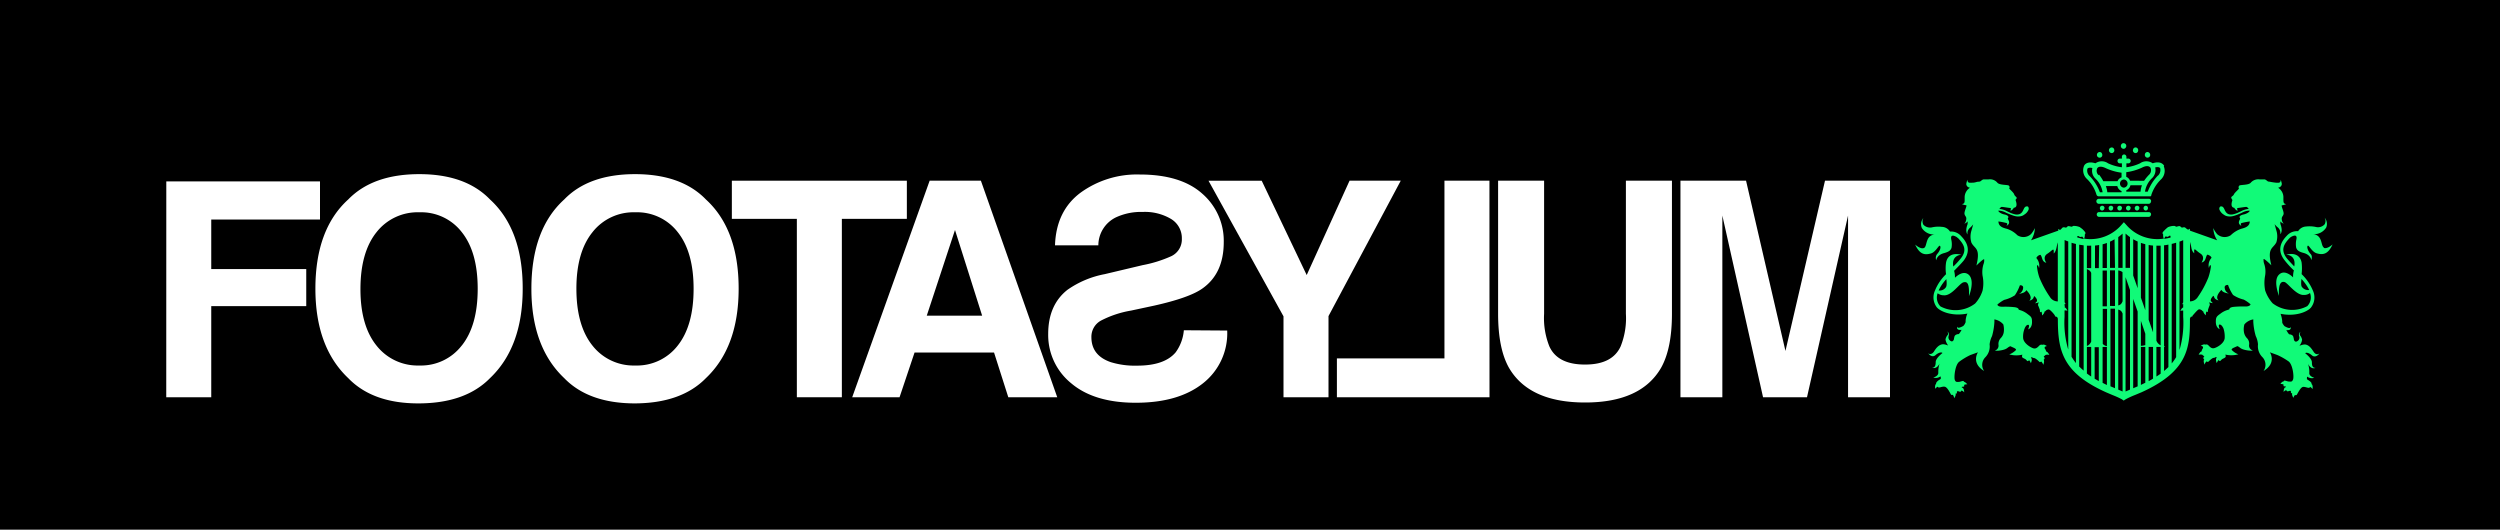 <svg id="Слой_1" data-name="Слой 1" xmlns="http://www.w3.org/2000/svg" viewBox="0 0 500 105.93"><defs><style>.cls-1{fill:#11fa78;}.cls-2{fill:#fff;}</style></defs><title>footasylum-uk</title><rect width="500" height="105.93"/><path class="cls-1" d="M432.83,33.15c-.2-.33-.8-1-2.29-.49a2.19,2.19,0,0,0-2.53,0,9,9,0,0,1-2.73.79v-.78h.45a.48.48,0,0,0,0-.95h-.45v-.35a.48.48,0,0,0-.47-.48.46.46,0,0,0-.43.48v.35h-.47a.48.48,0,0,0,0,.95h.47v.78a9,9,0,0,1-2.77-.79,2.18,2.18,0,0,0-2.52,0c-1.51-.48-2.11.16-2.27.49a2.35,2.35,0,0,0,.6,2.67,7.22,7.22,0,0,1,1.87,3.09.48.48,0,0,0,.46.36H430l.11,0,0,0,.06-.05.08-.08,0-.11v0a7.7,7.7,0,0,1,1.89-3.09,2.37,2.37,0,0,0,.62-2.67m-12.78,5.18a9.22,9.22,0,0,0-2-3.19,1.48,1.48,0,0,1-.5-1.5c.14-.22.52-.28,1-.15a2.17,2.17,0,0,0,.59,2.1,4.75,4.75,0,0,1,1.45,2.74Zm-.25-3.41a1.15,1.15,0,0,1-.27-1.4c.27-.4.92-.39,1.71,0a10.83,10.83,0,0,0,3.14.9v.93a1.35,1.35,0,0,0-.8.77h-2.85A7.46,7.46,0,0,0,419.8,34.92Zm4.58,3.41h-2.85a4.89,4.89,0,0,0-.29-1.24h2.29a1.41,1.41,0,0,0,.85,1v.28ZM424,36.71a.82.82,0,0,1,.79-.81.82.82,0,0,1,0,1.63A.82.82,0,0,1,424,36.71Zm4.09,1.62h-2.83v-.28a1.39,1.39,0,0,0,.83-1h2.3A5,5,0,0,0,428.11,38.33ZM426,36.14a1.3,1.3,0,0,0-.75-.77v-.93a10.82,10.82,0,0,0,3.12-.9c.79-.41,1.41-.42,1.72,0a1.21,1.21,0,0,1-.27,1.4,8.3,8.3,0,0,0-1,1.22Zm5.55-1a9.46,9.46,0,0,0-2,3.19H429a4.68,4.68,0,0,1,1.45-2.74,2.24,2.24,0,0,0,.59-2.1c.49-.13.85-.07,1,.15A1.54,1.54,0,0,1,431.58,35.14Zm-1.36,5.16a.45.45,0,0,1-.42.46h-10a.48.48,0,0,1,0-1h10A.46.46,0,0,1,430.22,40.3Zm0,2.6a.45.45,0,0,1-.42.47h-10a.47.47,0,0,1-.42-.47.46.46,0,0,1,.42-.48h10A.45.45,0,0,1,430.22,42.9Zm-9.31-1.28a.49.49,0,0,1-.46.49.48.48,0,0,1-.45-.49.46.46,0,0,1,.45-.47A.47.47,0,0,1,420.91,41.62Zm1.74,0a.46.46,0,0,1-.45.49.46.46,0,0,1-.44-.49.44.44,0,0,1,.44-.47A.45.45,0,0,1,422.65,41.62Zm1.75,0a.47.47,0,0,1-.46.49.46.46,0,0,1-.44-.49.44.44,0,0,1,.44-.47A.45.45,0,0,1,424.4,41.62Zm1.74,0a.48.48,0,0,1-.45.49.49.49,0,0,1-.46-.49.47.47,0,0,1,.46-.47A.46.46,0,0,1,426.14,41.62Zm1.75,0a.49.49,0,0,1-.46.49.48.48,0,0,1-.45-.49.46.46,0,0,1,.45-.47A.47.47,0,0,1,427.89,41.62Zm1.3-.47a.45.45,0,0,0-.45.47.46.46,0,0,0,.45.49.46.46,0,0,0,.43-.49A.44.44,0,0,0,429.19,41.15Z"/><path class="cls-1" d="M420.42,30.78a.54.54,0,0,1-.29.72.56.56,0,0,1-.72-.33.59.59,0,0,1,.34-.73.5.5,0,0,1,.67.34"/><path class="cls-1" d="M422.83,29.87a.55.55,0,0,1-.32.72.56.56,0,0,1-.36-1.06.5.5,0,0,1,.68.34"/><path class="cls-1" d="M425.23,29a.6.6,0,0,1-.33.73.55.55,0,0,1-.7-.35.58.58,0,0,1,.33-.72.56.56,0,0,1,.7.34"/><path class="cls-1" d="M429,30.78a.56.56,0,0,0,.32.72.54.54,0,0,0,.69-.33.59.59,0,0,0-.33-.73.51.51,0,0,0-.68.34"/><path class="cls-1" d="M426.62,29.87a.55.55,0,0,0,.32.72.51.51,0,0,0,.67-.36.56.56,0,0,0-.29-.7.51.51,0,0,0-.7.34"/><path class="cls-1" d="M464.8,49.52c-.7-.33-.21-2.55-2.23-2.68a2.91,2.91,0,0,0,2.66-1.31,1.9,1.9,0,0,0-.31-2,1.31,1.31,0,0,1,0,1.34,1.78,1.78,0,0,1-1.77.52,6,6,0,0,0-1.92-.09,2,2,0,0,0-1.61.94,2.71,2.71,0,0,0-2.25.9c-.64.68-2.35,2.51-.44,4.93a17.91,17.91,0,0,0,1.67,1.85l.18.17a4.23,4.23,0,0,0-.16,1.39c-.38-.38-1.76-1.6-2.82-.55-1.24,1.18,0,4.24,0,4.24-.14-2.6.47-2.92,1.11-2.76s2.34,2.71,3.89,2.58A1.85,1.85,0,0,0,462,58.6a2.47,2.47,0,0,1-.55,2.63,6.42,6.42,0,0,1-6.93-.58,7.41,7.41,0,0,1-1.49-2.57,7.86,7.86,0,0,1,0-3,4.79,4.79,0,0,0-.18-2.27,2.24,2.24,0,0,1-.13-1c.13-.16,1.55,1.25,1.55,1.25-.88-3.54.33-3.29,1-4.59a4,4,0,0,0,0-2.38l-.35-1.26a3.71,3.71,0,0,0,.59.62,1.42,1.42,0,0,1,.54,1.39c.48-.48.25-1.46.06-1.94a1.29,1.29,0,0,1,0-.64c.14.34.65.47.65.47a1.1,1.1,0,0,1-.35-.58c-.23-.84.23-.85.31-1.37s-.61-1.72-.31-1.72a3.06,3.06,0,0,0,.82-.24c-.59-.09-.55-.41-.55-1.27a2.24,2.24,0,0,0-1.06-2c.79-.17.74-.79.74-.79a4.67,4.67,0,0,0-.22-.83c0,.77-.48.61-.92.61a11.6,11.6,0,0,1-1.29-.2c-.54,0-.52-.33-1-.46h-1a2,2,0,0,0-1.8.68c-.46.5-2.1.36-2.27.57a.44.44,0,0,0-.08.55c.08.1-.85.83-1,1.2s-.67.42-.5.78a3.24,3.24,0,0,0,.2.34c0,.11-.45,1.14.11,1.48a1.25,1.25,0,0,0,.29.09c.1.35.64.62.64.62a1.58,1.58,0,0,1-.07-.58c.66-.06,1.49-.23,1.84-.23.1,0,.31.2.46.4a4.17,4.17,0,0,0-1.55.47l-.7.33a6.31,6.31,0,0,1-.95.3c-1.48.23-1.54-1-1.85-1.34a.53.53,0,0,0-.67-.22.58.58,0,0,0-.13.63,2.11,2.11,0,0,0,.89,1l.08.06a1.62,1.62,0,0,0,.61.24,2.66,2.66,0,0,0,1.27-.07,8.24,8.24,0,0,0,.87-.3l.73-.31a3.11,3.11,0,0,1,1.58-.44c0,.32-.74.66-1.14.75-.87.17-1,.51-.79.74s-.81.94.3,1.57c0,0-.34-.48.05-.59a14.1,14.1,0,0,1,1.6-.31c0,.95-.87,1.26-1.64,1.45a5.45,5.45,0,0,0-2.15,1.3,2.23,2.23,0,0,1-2.74-.22,5,5,0,0,1-.76-1.2,4.76,4.76,0,0,0,.78,2.44l-5.33-1.89-.13-.06v-.37l-.35.2a2,2,0,0,1-.47-.32c-.26-.3-.64-.1-.74-.1s-.19-.08-.36-.24-.64.06-.8.06-.15-.16-.45-.16a3.12,3.12,0,0,0-1.22.26,6.6,6.6,0,0,0-.7.63c-.43.43-.47.54-.25.84a1.35,1.35,0,0,0,.13.81,8.18,8.18,0,0,1-7.5-2.73l-.5-.55-.49.55a8.2,8.2,0,0,1-7.46,2.74,1.63,1.63,0,0,0,.14-.82c.23-.3.16-.41-.23-.84s-.61-.48-.73-.63a3.15,3.15,0,0,0-1.24-.26c-.26,0-.26.16-.43.16s-.65-.21-.81-.06-.21.24-.36.24-.49-.2-.76.1A1.75,1.75,0,0,1,412,46l-.35-.21v.38l-.12,0-5.33,1.89a4.76,4.76,0,0,0,.78-2.44,5.67,5.67,0,0,1-.78,1.2,2.23,2.23,0,0,1-2.74.22,5,5,0,0,0-2.17-1.3c-.77-.19-1.6-.5-1.6-1.45a15.41,15.41,0,0,1,1.59.31c.39.11,0,.59,0,.59,1.14-.63.11-1.35.31-1.57s.1-.57-.77-.74c-.44-.09-1.12-.43-1.16-.75a3.21,3.21,0,0,1,1.6.44l.75.31a8.86,8.86,0,0,0,.85.3,2.61,2.61,0,0,0,1.26.07,1.74,1.74,0,0,0,.62-.24l.07-.06a2.15,2.15,0,0,0,.9-1,.65.65,0,0,0-.11-.63.57.57,0,0,0-.7.22c-.29.33-.38,1.57-1.86,1.34a5.72,5.72,0,0,1-.92-.3l-.71-.33a4.2,4.2,0,0,0-1.53-.47c.13-.2.34-.4.45-.4.35,0,1.15.17,1.83.23a1.82,1.82,0,0,1-.07.58s.56-.27.64-.62a2.8,2.8,0,0,0,.31-.09c.55-.34.08-1.37.08-1.48s.1-.12.21-.34-.39-.41-.49-.78-1-1.1-1-1.2a.41.41,0,0,0-.07-.55c-.19-.21-1.81-.07-2.28-.57a1.92,1.92,0,0,0-1.79-.68h-1c-.5.13-.44.46-1,.46-.4,0-.61.2-1.26.2-.46,0-.95.16-.95-.61a4.51,4.51,0,0,0-.23.83s-.06.63.73.79a2.28,2.28,0,0,0-1.06,2c0,.86.07,1.17-.55,1.27a3.11,3.11,0,0,0,.85.23c.27,0-.41,1.19-.33,1.72s.54.54.29,1.38a1,1,0,0,1-.34.58s.52-.13.65-.48a1.47,1.47,0,0,1,0,.64c-.2.49-.42,1.46,0,2a1.45,1.45,0,0,1,.57-1.39,6,6,0,0,0,.57-.62s-.21.75-.36,1.26a4.07,4.07,0,0,0,0,2.38c.64,1.3,1.88,1,1,4.59,0,0,1.41-1.41,1.55-1.25a2,2,0,0,1-.14,1,5.36,5.36,0,0,0-.18,2.27,7.3,7.3,0,0,1,0,3,7,7,0,0,1-1.48,2.57,6.43,6.43,0,0,1-6.94.58,2.51,2.51,0,0,1-.56-2.63,2,2,0,0,0,1.26.41c1.54.13,3.11-2.39,3.89-2.59s1.21.17,1.11,2.76c0,0,1.24-3,0-4.24-1.06-1-2.41.18-2.8.56a4.87,4.87,0,0,0-.17-1.39l.18-.18c.66-.67,1.29-1.32,1.72-1.84,1.87-2.42.14-4.25-.5-4.93a2.67,2.67,0,0,0-2.22-.9,2,2,0,0,0-1.63-.94,5.94,5.94,0,0,0-1.88.08,1.82,1.82,0,0,1-1.81-.51,1.38,1.38,0,0,1,0-1.34,1.9,1.9,0,0,0-.31,2,2.88,2.88,0,0,0,2.64,1.3c-2,.14-1.51,2.35-2.2,2.69s-1.78-.68-1.78-.68c.88,1.93,1.86,2.16,3.15,1.78,1-.27,1.58-1.77,1.82-1.51s0,1-.61,1.67a1.31,1.31,0,0,0-.14,1.21s.09-1.05,1.57-1.44c1-.27,1.34-.58,1.49-1.08a4.17,4.17,0,0,0-.07-1.69c-.15-1,.52-.77,1.11-.43.1.11.28.2.41.36,1.1,1.21,1.63,2.32.42,3.88a17.39,17.39,0,0,1-1.52,1.65c-.42-2.33,1.62-2.35,1.62-2.35s-2.61-.85-3.07,1.56a8.19,8.19,0,0,0,0,2.32A9.39,9.39,0,0,0,387,58.1a3.28,3.28,0,0,0,.38,3.39c.83.91,3.23,1.81,6.1,1.22a4.26,4.26,0,0,0-.36,1.5.61.61,0,0,1-.08.42,1.89,1.89,0,0,1-.37.55,3.41,3.41,0,0,1-.76.34c-.29.07-.47,0-.47-.21,0,0-.31.8.88.66,0,0-.44.85-.62.85s-.72.09-.82.54l-.08.34s0,0,0,.1c-.07.29-.3.62-.64.41a.84.84,0,0,1-.44-1,.8.8,0,0,0-.23-.91s.28.52,0,.75a1.9,1.9,0,0,0-.39.85,2.58,2.58,0,0,0,.49,1.14c.16.18-.64-.32-1.26-.15s-1.06.64-1.56,1.45c-.36.54-.9.54-1.09.33s.59,1.07,1.42.36,1.38-.56,1.38-.41c0,0-1.34,1-1.34,1.79s-.21,1.13-.7,1.13c0,0,.83.43,1.47-.81a5.31,5.31,0,0,0-.25,1.78c.06.72-1,1-1,1a1.52,1.52,0,0,0,1.42-.24s.2.42,0,.56-.62.32-.86.78l0,.17,0,0c-.32.23-.17,1-.17,1a1.05,1.05,0,0,1,.53-.44c.07.41.78-.1,1.36,0s1.15,1.43,1.29,1.61a.37.37,0,0,0,.33,0,1.37,1.37,0,0,1,.27.7s.43-.57.28-.93l.14,0c.09,0,.14-.09.14-.36s.59,0,.59,0,.29,0,.29-.26a1.13,1.13,0,0,1,.57.37s0-.76-.34-.93l-.13,0v-.14c-.1-.09.47,0,.47-.17v-.27a1.5,1.5,0,0,1,.62-.09s-.34-.47-.7-.52l0-.11c-.15-.16-.7.14-1,.14s-.64.12-.81-.44.07-2.94.88-3.58A12.7,12.7,0,0,1,394.09,71l1.5-.54s-1.44,2.12,1.24,3.74a2.15,2.15,0,0,1,.21-2.72,3.08,3.08,0,0,0,.88-2.6,4.94,4.94,0,0,1,.49-1.67,12.67,12.67,0,0,0,.47-2.83v-.5a3,3,0,0,1,1.78,1,3.86,3.86,0,0,1,.1,1.48,2.12,2.12,0,0,1-.59,1.24A1.7,1.7,0,0,0,399.7,69a1,1,0,0,1-.67,1.09c-.2,0,.25.18,1.37-.06s1-.52,1.66-.79l.7.32s.59.25.41.47a3.73,3.73,0,0,1-1.32.85,5.18,5.18,0,0,0,2.63.05s-.16.39,0,.56.55.25.74.46.29.39.49.19l.1-.11a1.65,1.65,0,0,1,.36.62s.33-.69.1-1l-.1-.07a1.35,1.35,0,0,0,.19-.17.72.72,0,0,0,.45.2c.27,0,.91.6,1.06.75s.25,0,.37-.06a1.58,1.58,0,0,1,.41.66s.31-.67.08-1h0c.09-.09.19-.2.19-.3a.75.75,0,0,0-.19-.41.67.67,0,0,0,.3-.18l.08-.08a1.34,1.34,0,0,1,.76,0s-.3-.63-.62-.68l-.07-.19a1.23,1.23,0,0,0-.26-.47.44.44,0,0,0,0-.25,1.73,1.73,0,0,1,.45-.19s-.57-.44-.88-.24h0a.57.57,0,0,0-.59.11c-.28.27-.66.78-1.27.57s-1.88-1-2-2a4.29,4.29,0,0,1,.25-1.83c.05-.16.32-.86.74-.86s0,.92,0,.92c.91-.36.78-1.61.78-1.61,0-.9-.29-1-1-1.55-1-.74-1.68-.68-1.68-.86s-.31-.36-.79-.42a16.94,16.94,0,0,0-2.45-.09c-1,0-1-.44-1-.44a7,7,0,0,1,1.37-.94,6.53,6.53,0,0,0,2.13-.92,8.89,8.89,0,0,0,1-2s.83-.08.62.71a1.3,1.3,0,0,1-.83,1s1.3-.11,1.48-.74c0,0,1.49,1.37.6,2.12,0,0,.72-.13.87-.64,0,0,.1-.38.21-.23s.6.57.45,1l-.37.39a2,2,0,0,0,.75-.21,2.93,2.93,0,0,0-.18.55,9.18,9.18,0,0,1,.4,1c0,.21,0,.57.18.4l.14-.06a1.87,1.87,0,0,1,.1.76s.52-.4.49-.77l.16-.07a.94.94,0,0,1,.69-.37c.29,0,1.13,1,1.2,1.16s.15.31.28.31h.16a1.14,1.14,0,0,1,.19.37c0,6.31.82,10.78,9.71,14.76l1.27.54a17.29,17.29,0,0,1,1.83.83l.36.26.39-.26A16.22,16.22,0,0,1,427,79l1.29-.54c9.48-4.27,9.7-9.12,9.7-14.72a.92.92,0,0,1,.22-.41h.17c.12,0,.12-.24.22-.31s.94-1.16,1.24-1.16a.92.92,0,0,1,.68.37l.15.07c0,.36.51.77.51.77a1.58,1.58,0,0,1,.1-.76l.14.06c.15.17.18-.19.18-.4a8.81,8.81,0,0,1,.37-1,3.55,3.55,0,0,0-.14-.55c.13.15.73.21.73.21l-.39-.43c-.12-.42.34-.86.44-1s.23.24.23.24c.16.51.88.64.88.64-.88-.75.58-2.12.58-2.12.2.63,1.49.74,1.49.74a1.26,1.26,0,0,1-.83-1c-.2-.79.65-.71.65-.71a8.42,8.42,0,0,0,1,2,6.7,6.7,0,0,0,2.14.93,7,7,0,0,1,1.36.94s-.06.44-1,.44a19.13,19.13,0,0,0-2.45.08c-.49.07-.77.23-.77.42s-.73.13-1.72.87c-.68.51-1,.65-1,1.55,0,0-.11,1.25.77,1.61,0,0-.41-.92,0-.92s.73.7.78.86a5.32,5.32,0,0,1,.22,1.83c-.07,1-1.33,1.78-2,2s-1-.29-1.29-.56a.51.51,0,0,0-.57-.11c-.33-.2-.93.24-.93.24a1,1,0,0,1,.47.19.39.39,0,0,0,0,.24,1.72,1.72,0,0,0-.27.48l0,.18c-.35.06-.62.69-.62.69a1.38,1.38,0,0,1,.74,0l.07.09a.73.73,0,0,0,.34.18.73.73,0,0,0-.21.4c0,.11.09.21.21.31h-.06c-.22.32.1,1,.1,1a1.2,1.2,0,0,1,.41-.66c.11.1.28.16.36.06s.77-.75,1-.75a.84.84,0,0,0,.51-.2,1.05,1.05,0,0,1,.15.17l-.07.07c-.23.3.07,1,.07,1a2.24,2.24,0,0,1,.37-.61l.1.11c.2.2.3,0,.49-.19s.6-.3.76-.47,0-.55,0-.55a5.14,5.14,0,0,0,2.6-.05,3.43,3.43,0,0,1-1.3-.85c-.2-.22.39-.47.39-.47l.72-.32c.6.26.52.55,1.64.79s1.58.06,1.4.06a1,1,0,0,1-.7-1.1,1.55,1.55,0,0,0-.46-1.37,2.3,2.3,0,0,1-.58-1.25,3.64,3.64,0,0,1,.1-1.47,2.94,2.94,0,0,1,1.78-1v.5a12.74,12.74,0,0,0,.49,2.83,4.66,4.66,0,0,1,.45,1.67,3.09,3.09,0,0,0,.93,2.6,2.2,2.2,0,0,1,.18,2.72c2.69-1.62,1.27-3.74,1.27-3.74l1.48.54a13.15,13.15,0,0,1,2.27,1.29c.82.64,1.09,3,.89,3.58s-.5.44-.83.44-.86-.3-1-.14l-.05.11c-.34,0-.66.51-.66.51a1.87,1.87,0,0,1,.62.1v.27c0,.18.53.08.46.17l0,.13-.12,0c-.32.17-.32.93-.32.93a1.22,1.22,0,0,1,.55-.38c0,.27.33.26.33.26s.58-.24.58,0,0,.37.14.37l.12,0c-.14.35.25.93.25.93A1.43,1.43,0,0,1,459,79a.35.35,0,0,0,.32,0c.17-.18.76-1.56,1.3-1.62s1.28.45,1.38,0a1.06,1.06,0,0,1,.5.45s.14-.75-.16-1l-.08,0,.07-.17c-.25-.46-.76-.64-.89-.78s0-.56,0-.56a1.53,1.53,0,0,0,1.42.24s-1.09-.3-1-1a4.79,4.79,0,0,0-.26-1.79c.64,1.25,1.5.81,1.5.81-.51,0-.72-.32-.72-1.12s-1.32-1.79-1.32-1.79c0-.16.55-.27,1.34.41s1.65-.55,1.41-.36-.71.21-1.07-.34c-.51-.8-.93-1.29-1.53-1.45s-1.44.34-1.28.16a2.42,2.42,0,0,0,.49-1.14,1.9,1.9,0,0,0-.39-.85c-.22-.23.07-.75.07-.75a.78.78,0,0,0-.26.91.81.81,0,0,1-.43,1c-.37.21-.6-.12-.64-.41s.07.26-.09-.44c-.09-.46-.65-.54-.8-.54s-.62-.85-.62-.85c1.14.14.87-.66.87-.66,0,.23-.2.28-.5.21a3.43,3.43,0,0,1-.74-.35,3,3,0,0,1-.38-.54.66.66,0,0,1-.06-.42,5.89,5.89,0,0,0-.34-1.5c2.85.59,5.24-.31,6.06-1.22a3.28,3.28,0,0,0,.42-3.4,9.9,9.9,0,0,0-2.27-3.32,9.47,9.47,0,0,0,0-2.32c-.47-2.41-3.08-1.56-3.08-1.56s2.05,0,1.61,2.35c-.56-.61-1.14-1.19-1.5-1.65-1.2-1.56-.68-2.68.44-3.89a2.52,2.52,0,0,1,.39-.35c.6-.34,1.28-.53,1.11.43a4.25,4.25,0,0,0-.06,1.68c.16.5.47.82,1.5,1.08,1.46.4,1.53,1.44,1.53,1.44s.3-.76-.11-1.2c-.57-.62-.83-1.42-.61-1.67s.8,1.23,1.83,1.51c1.3.37,2.27.14,3.15-1.79,0,0-1.06,1-1.78.69m-75.47,6.24c.1.81.11,1.45-.15,1.72a1.48,1.48,0,0,1-1.4.56A9.22,9.22,0,0,1,389.33,55.76Zm22.29,4.47-.09,0a1.83,1.83,0,0,1-1.48-.88,20.32,20.32,0,0,1-2.12-3.91,9.68,9.68,0,0,1-.45-2c-.09-.37.11-.87.39.13a2.31,2.31,0,0,0-.53-2s0-.18.31-.43.51-.21.51-.21c.42.46.21,1.35,1.17,1.58,0,0-.88-1.12.2-1.81s1.35-1.42,1.27-.06c0,0,.29-.14.49-.86.11-.38.17-.92.33-1.35v11.8Zm2.08,9.61a19.09,19.09,0,0,1-.73-6.51V62.08a1.21,1.21,0,0,1,.58.09s-.22-.6-.57-.7a.44.44,0,0,0,0-.35v-.34a1.29,1.29,0,0,1,.21.06,2.29,2.29,0,0,0-.21-.39V48a6.53,6.53,0,0,0,.73.29V69.84Zm1.55,2.73a12.11,12.11,0,0,1-.88-1.27V48.55c.28.09.57.17.88.24Zm1.54-19h0v.19h0V69.22h0v.17h0v4.73a11.84,11.84,0,0,1-.89-.82V48.94l.89.13Zm-1.28-6.08a.7.7,0,0,0,0-.29.32.32,0,0,1,.41.07c.12.11.35.08.59,0a1.64,1.64,0,0,1,.31.5A9.52,9.52,0,0,1,415.51,47.49Zm2.79,27.77c-.3-.2-.59-.41-.86-.61V69.39h.86Zm0-7a1.66,1.66,0,0,1-.29.48,1.32,1.32,0,0,1-.57.4V53.83a1.9,1.9,0,0,1,.54.29,1.13,1.13,0,0,1,.32.48V68.26Zm0-14.69h-.86V49.13a8.17,8.17,0,0,0,.86,0Zm1.52,22.6-.83-.48v-6.3h.83Zm0-22.6H419V49.11a8.22,8.22,0,0,0,.83-.11ZM421.38,77c-.3-.14-.58-.29-.86-.43V69.39h.86Zm0-7.77a1.37,1.37,0,0,1-.83-.46l0,0v-7h.86Zm-.86-15.13h.86v7.16h-.86Zm.86-.5h-.86V48.86a7.1,7.1,0,0,0,.86-.27ZM423,77.64l-.91-.38V61.73h.27c.2,0,.42,0,.64,0Zm0-16.45a4.78,4.78,0,0,1-.64,0H422V54.07H423Zm0-7.62H422V48.33a8,8,0,0,0,.91-.48Zm1.52,24.73-.87-.38v-16a1.37,1.37,0,0,1,.57.28,2.14,2.14,0,0,1,.3.51Zm0-18.06a1.75,1.75,0,0,1-.33.57,1.18,1.18,0,0,1-.54.27v-7h0a1.78,1.78,0,0,1,.85.35Zm0-6.67h-.87V47.42a10.67,10.67,0,0,0,.87-.7ZM426,77.92l-.89.38V55.43L426,58Zm0-24.35h-.89V46.71a9.22,9.22,0,0,0,.89.71Zm1.53,23.7-.89.38V59.79l.89,2.52Zm0-19.63-.89-2.54V47.84a8.4,8.4,0,0,0,.89.46Zm1.53,18.91-.88.43V69.39h.88Zm0-7.51-.06,0a4.13,4.13,0,0,1-.82.13v-5l.88,2.58Zm0-7-.88-2.51V48.57c.3.11.59.19.88.27Zm1.55,13.68a9.23,9.23,0,0,1-.88.51V69.39h.88Zm0-9.25-.88-2.52V49a6.82,6.82,0,0,0,.88.11Zm1.52,8.26c-.27.2-.55.39-.85.58V69.39h.85Zm0-5.66a1.92,1.92,0,0,1-.66-.58,3.78,3.78,0,0,1-.19-.36v-19c.29,0,.57,0,.85,0Zm1.55,4.34c-.27.26-.55.53-.87.79V69.39h.1v-.17h-.1V49.05c.3,0,.59-.08.87-.13Zm.43-25.89a11.42,11.42,0,0,1-1.27.25,1.35,1.35,0,0,1,.3-.51c.26.12.47.15.58,0a.3.3,0,0,1,.4-.07A.92.92,0,0,0,434.11,47.49Zm1.12,23.9a8.52,8.52,0,0,1-.89,1.26V48.78c.32-.07.61-.15.89-.24Zm1.41-10.94a1.88,1.88,0,0,0-.2.39,1.17,1.17,0,0,1,.2-.06v.69c-.36.1-.56.7-.56.7a1.2,1.2,0,0,1,.56-.09v1.25A19.27,19.27,0,0,1,435.9,70V48.32a6.74,6.74,0,0,0,.74-.29Zm5.14-6.87c.26-1,.45-.5.38-.13a11.27,11.27,0,0,1-.48,2,19.31,19.31,0,0,1-2.11,3.91,1.84,1.84,0,0,1-1.47.88.19.19,0,0,1-.1,0V48.39a11.9,11.9,0,0,1,.32,1.39c.22.72.53.86.53.86-.08-1.36.14-.64,1.22.06s.23,1.81.23,1.81c.95-.23.76-1.12,1.16-1.58,0,0,.17,0,.5.21s.34.43.34.43A2.22,2.22,0,0,0,441.78,53.58Zm18.51,2.18A9.57,9.57,0,0,1,461.85,58a1.52,1.52,0,0,1-1.42-.56C460.18,57.21,460.21,56.57,460.29,55.76Z"/><path class="cls-2" d="M33.26,36.28H64V43.9H42.25v9.91h19v7.42h-19V79.45h-9Z"/><path class="cls-2" d="M98,75.63q-4.9,5-14.16,5.05T69.65,75.63q-6.56-6.21-6.57-17.87,0-11.91,6.57-17.87,4.91-5.05,14.18-5.06T98,39.89q6.56,6,6.54,17.87Q104.53,69.43,98,75.63Zm-5.62-6.55q3.16-4,3.16-11.32t-3.16-11.3a10.26,10.26,0,0,0-8.52-4,10.43,10.43,0,0,0-8.57,4q-3.19,4-3.2,11.32t3.2,11.32a10.46,10.46,0,0,0,8.57,4A10.29,10.29,0,0,0,92.37,69.08Z"/><path class="cls-2" d="M141.18,75.63q-4.89,5-14.17,5.05c-6.17,0-10.91-1.69-14.16-5.05q-6.57-6.21-6.57-17.87,0-11.91,6.57-17.87c3.25-3.37,8-5.06,14.16-5.06s10.91,1.69,14.17,5.06q6.56,6,6.55,17.87Q147.72,69.43,141.18,75.63Zm-5.61-6.55q3.15-4,3.15-11.32t-3.15-11.3a10.27,10.27,0,0,0-8.53-4,10.41,10.41,0,0,0-8.56,4q-3.21,4-3.2,11.32t3.2,11.32a10.44,10.44,0,0,0,8.56,4A10.31,10.31,0,0,0,135.57,69.08Z"/><path class="cls-2" d="M181.37,36.14v7.63h-13V79.45h-9V43.77h-13V36.14Z"/><path class="cls-2" d="M185.93,36.14h10.25l15.27,43.31h-9.79l-2.85-8.94h-15.9l-3,8.94h-9.47Zm-.58,27h11.08L191,46Z"/><path class="cls-2" d="M245.44,66.11a12.71,12.71,0,0,1-4.88,10.58q-4.89,3.86-13.42,3.86c-5.56,0-9.88-1.32-12.93-3.92a12.4,12.4,0,0,1-4.57-9.84q0-5.78,3.84-8.82a19.14,19.14,0,0,1,7.46-3.14l7.58-1.8a25.14,25.14,0,0,0,5.75-1.8,3.7,3.7,0,0,0,2.1-3.47,4.48,4.48,0,0,0-2.13-3.95,10.22,10.22,0,0,0-5.71-1.42,11.85,11.85,0,0,0-5.38,1.1,6.24,6.24,0,0,0-3.48,5.57H211q.24-6.9,5.12-10.53a19.21,19.21,0,0,1,11.8-3.63q8.26,0,12.55,3.85a12.47,12.47,0,0,1,4.28,9.67c0,4.26-1.47,7.37-4.4,9.37-1.74,1.19-4.89,2.3-9.49,3.33l-4.67,1a20.45,20.45,0,0,0-6,2,3.68,3.68,0,0,0-1.91,3.31q0,3.66,3.87,5a16.43,16.43,0,0,0,5.29.7c3.63,0,6.2-.89,7.69-2.66a8.75,8.75,0,0,0,1.64-4.42Z"/><path class="cls-2" d="M269.91,36.14h10.24L265.7,63.22V79.45h-9V63.27l-15-27.13h10.64l9,18.87Z"/><path class="cls-2" d="M297.9,79.45H267.38V71.68h21.51V36.14h9Z"/><path class="cls-2" d="M299.62,36.14h9.2V62.75a15.29,15.29,0,0,0,1.05,6.52q1.65,3.65,7.15,3.64c3.65,0,6-1.21,7.11-3.64a15.14,15.14,0,0,0,1.05-6.52V36.14h9.21V62.75q0,6.9-2.14,10.75-4,7-15.23,7t-15.26-7q-2.14-3.85-2.14-10.75V36.14Z"/><path class="cls-2" d="M365,36.14h13V79.45h-8.39V50.15c0-.83,0-2,0-3.53s0-2.69,0-3.51L361.4,79.45h-8.79l-8.14-36.34c0,.82,0,2,0,3.51s0,2.7,0,3.53v29.3h-8.38V36.14h13.12l7.88,34.05Z"/></svg>